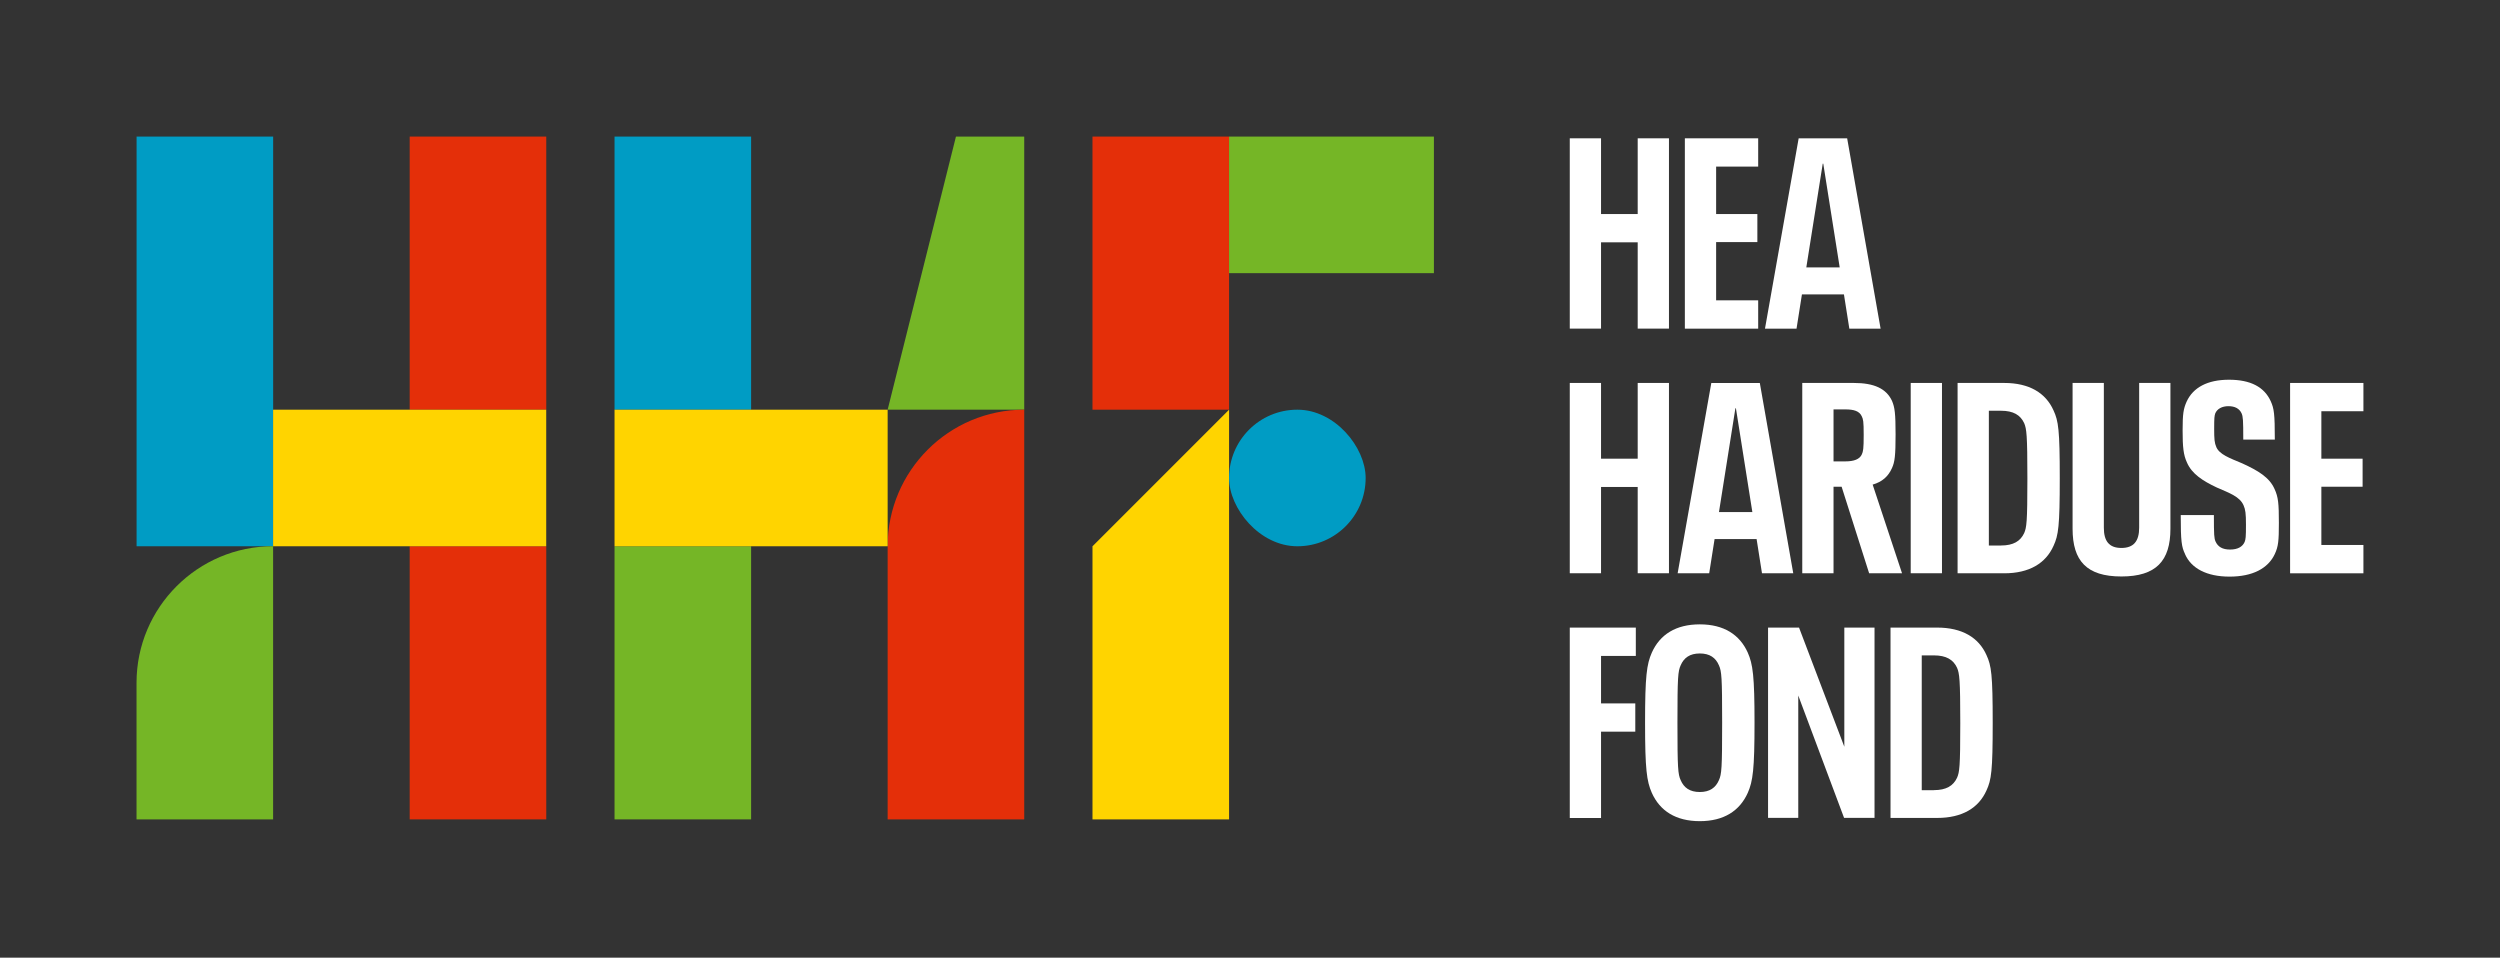 <?xml version="1.0" encoding="UTF-8"?><svg id="Layer_1" xmlns="http://www.w3.org/2000/svg" viewBox="0 0 518.93 198.79"><rect x="0" y="0" width="518.93" height="198.79" fill="#333333" stroke="none"/><defs><style>.cls-1{fill:#ffd400;}.cls-1,.cls-2,.cls-3,.cls-4,.cls-5{stroke-width:0px;}.cls-2{fill:#009cc4;}.cls-3{fill:#75b626;}.cls-4{fill:#fff;}.cls-5{fill:#e42f09;}</style></defs><rect class="cls-2" x="28.35" y="28.35" width="28.35" height="85.04"/><rect class="cls-5" x="85.04" y="28.35" width="28.35" height="56.69"/><rect class="cls-5" x="85.04" y="113.39" width="28.35" height="56.69"/><path class="cls-3" d="M56.69,113.39h0v56.69h-28.35v-28.35c0-15.64,12.7-28.35,28.35-28.35Z"/><rect class="cls-2" x="127.56" y="28.35" width="28.35" height="56.69"/><polygon class="cls-3" points="212.6 28.35 198.43 28.35 184.25 85.04 212.6 85.04 212.6 28.35"/><path class="cls-5" d="M212.6,85.04h0v85.04h-28.35v-56.69c0-15.64,12.7-28.35,28.35-28.35Z"/><rect class="cls-3" x="127.56" y="113.39" width="28.35" height="56.69"/><rect class="cls-1" x="127.56" y="85.04" width="56.69" height="28.35"/><rect class="cls-1" x="56.69" y="85.04" width="56.69" height="28.35"/><polygon class="cls-1" points="255.12 85.04 226.77 113.39 226.77 170.08 255.12 170.08 255.12 85.04"/><rect class="cls-5" x="226.77" y="28.35" width="28.35" height="56.69"/><rect class="cls-2" x="255.12" y="85.04" width="28.35" height="28.35" rx="14.17" ry="14.17"/><rect class="cls-3" x="255.12" y="28.35" width="42.52" height="28.35"/><path class="cls-4" d="M325.84,28.71h6.49v15.72h7.61v-15.72h6.49v39.5h-6.49v-17.91h-7.61v17.91h-6.49V28.71Z"/><path class="cls-4" d="M349.73,28.71h15.22v5.87h-8.73v9.85h8.56v5.82h-8.56v12.09h8.73v5.88h-15.22V28.71Z"/><path class="cls-4" d="M382.76,61.11h-8.73l-1.12,7.11h-6.55l6.99-39.5h10.07l6.94,39.5h-6.49l-1.12-7.11ZM381.87,55.51l-3.41-21.54h-.11l-3.41,21.54h6.94Z"/><path class="cls-4" d="M325.84,79.49h6.49v15.72h7.61v-15.72h6.49v39.5h-6.49v-17.91h-7.61v17.91h-6.49v-39.5Z"/><path class="cls-4" d="M364.63,111.89h-8.73l-1.12,7.11h-6.55l6.99-39.5h10.07l6.94,39.5h-6.49l-1.12-7.11ZM363.74,106.29l-3.41-21.54h-.11l-3.41,21.54h6.94Z"/><path class="cls-4" d="M382.27,101.03h-1.68v17.96h-6.49v-39.5h10.69c4.25,0,6.77,1.18,7.95,3.75.56,1.34.73,2.57.73,6.94s-.17,5.71-.73,6.94c-.78,1.79-2.07,2.91-4.03,3.47l6.1,18.41h-6.83l-5.71-17.96ZM380.59,95.77h2.46c1.79,0,2.97-.45,3.41-1.45.28-.62.39-1.12.39-4.03s-.11-3.25-.39-3.86c-.5-1.12-1.68-1.45-3.41-1.45h-2.46v10.8Z"/><path class="cls-4" d="M396.61,79.49h6.49v39.5h-6.49v-39.5Z"/><path class="cls-4" d="M406.34,79.49h9.68c5.2,0,8.62,2.07,10.24,5.71,1.01,2.18,1.29,4.03,1.29,14.04s-.28,11.86-1.29,14.05c-1.62,3.64-5.04,5.71-10.24,5.71h-9.68v-39.5ZM415.35,113.23c2.57,0,4.03-.9,4.81-2.57.5-1.18.67-2.18.67-11.3s-.17-10.35-.67-11.53c-.78-1.68-2.24-2.57-4.81-2.57h-2.52v27.98h2.52Z"/><path class="cls-4" d="M430.21,109.76v-30.27h6.49v30.05c0,2.74,1.06,4.2,3.64,4.2s3.69-1.45,3.69-4.2v-30.05h6.49v30.27c0,6.66-2.97,9.9-10.18,9.9s-10.13-3.24-10.13-9.9Z"/><path class="cls-4" d="M453.56,115.02c-.73-1.51-.9-2.63-.9-8.11h6.88c0,4.25.06,4.81.34,5.48.5,1.12,1.45,1.68,3.02,1.68s2.57-.56,3.02-1.57c.22-.56.28-1.01.28-3.58,0-2.35-.11-3.13-.5-4.03-.78-1.79-2.85-2.52-5.54-3.69-2.97-1.4-5.2-2.85-6.21-5.2-.73-1.57-.9-3.19-.9-6.66s.17-4.48.84-5.99c1.34-2.91,4.31-4.53,8.79-4.53s7.33,1.51,8.67,4.48c.67,1.51.84,2.52.84,7.95h-6.55c0-4.14-.06-4.76-.34-5.43-.45-1.01-1.4-1.51-2.74-1.51s-2.35.56-2.74,1.51c-.17.56-.22.84-.22,3.19,0,2.13.06,2.91.45,3.81.67,1.51,2.69,2.24,5.37,3.36,3.3,1.51,5.65,2.91,6.71,5.32.78,1.68.9,3.02.9,7.05,0,3.69-.11,4.87-.84,6.44-1.4,3.02-4.64,4.7-9.4,4.7s-7.95-1.73-9.23-4.64Z"/><path class="cls-4" d="M475.36,79.49h15.22v5.87h-8.73v9.85h8.56v5.82h-8.56v12.09h8.73v5.88h-15.22v-39.5Z"/><path class="cls-4" d="M325.84,130.27h13.71v5.88h-7.22v9.85h7.11v5.88h-7.11v17.91h-6.49v-39.5Z"/><path class="cls-4" d="M342.87,164.57c-1.06-2.41-1.4-4.87-1.4-14.55s.34-12.14,1.4-14.55c1.68-3.75,4.98-5.87,9.96-5.87s8.28,2.13,9.96,5.87c1.06,2.41,1.4,4.87,1.4,14.55s-.34,12.14-1.4,14.55c-1.68,3.75-4.98,5.88-9.96,5.88s-8.28-2.13-9.96-5.88ZM356.8,161.94c.56-1.23.67-2.46.67-11.92s-.11-10.69-.67-11.92c-.67-1.57-1.9-2.46-3.97-2.46s-3.3.9-3.97,2.46c-.56,1.23-.67,2.46-.67,11.92s.11,10.69.67,11.92c.67,1.57,1.9,2.46,3.97,2.46s3.3-.9,3.97-2.46Z"/><path class="cls-4" d="M366.99,130.27h6.44l9.4,24.73v-24.73h6.27v39.5h-6.32l-9.51-25.4v25.4h-6.27v-39.5Z"/><path class="cls-4" d="M392.42,130.27h9.68c5.2,0,8.62,2.07,10.24,5.71,1.01,2.18,1.29,4.03,1.29,14.05s-.28,11.86-1.29,14.04c-1.62,3.64-5.04,5.71-10.24,5.71h-9.68v-39.5ZM401.42,164.01c2.57,0,4.03-.9,4.81-2.57.5-1.17.67-2.18.67-11.3s-.17-10.35-.67-11.53c-.78-1.68-2.24-2.57-4.81-2.57h-2.52v27.98h2.52Z"/></svg>